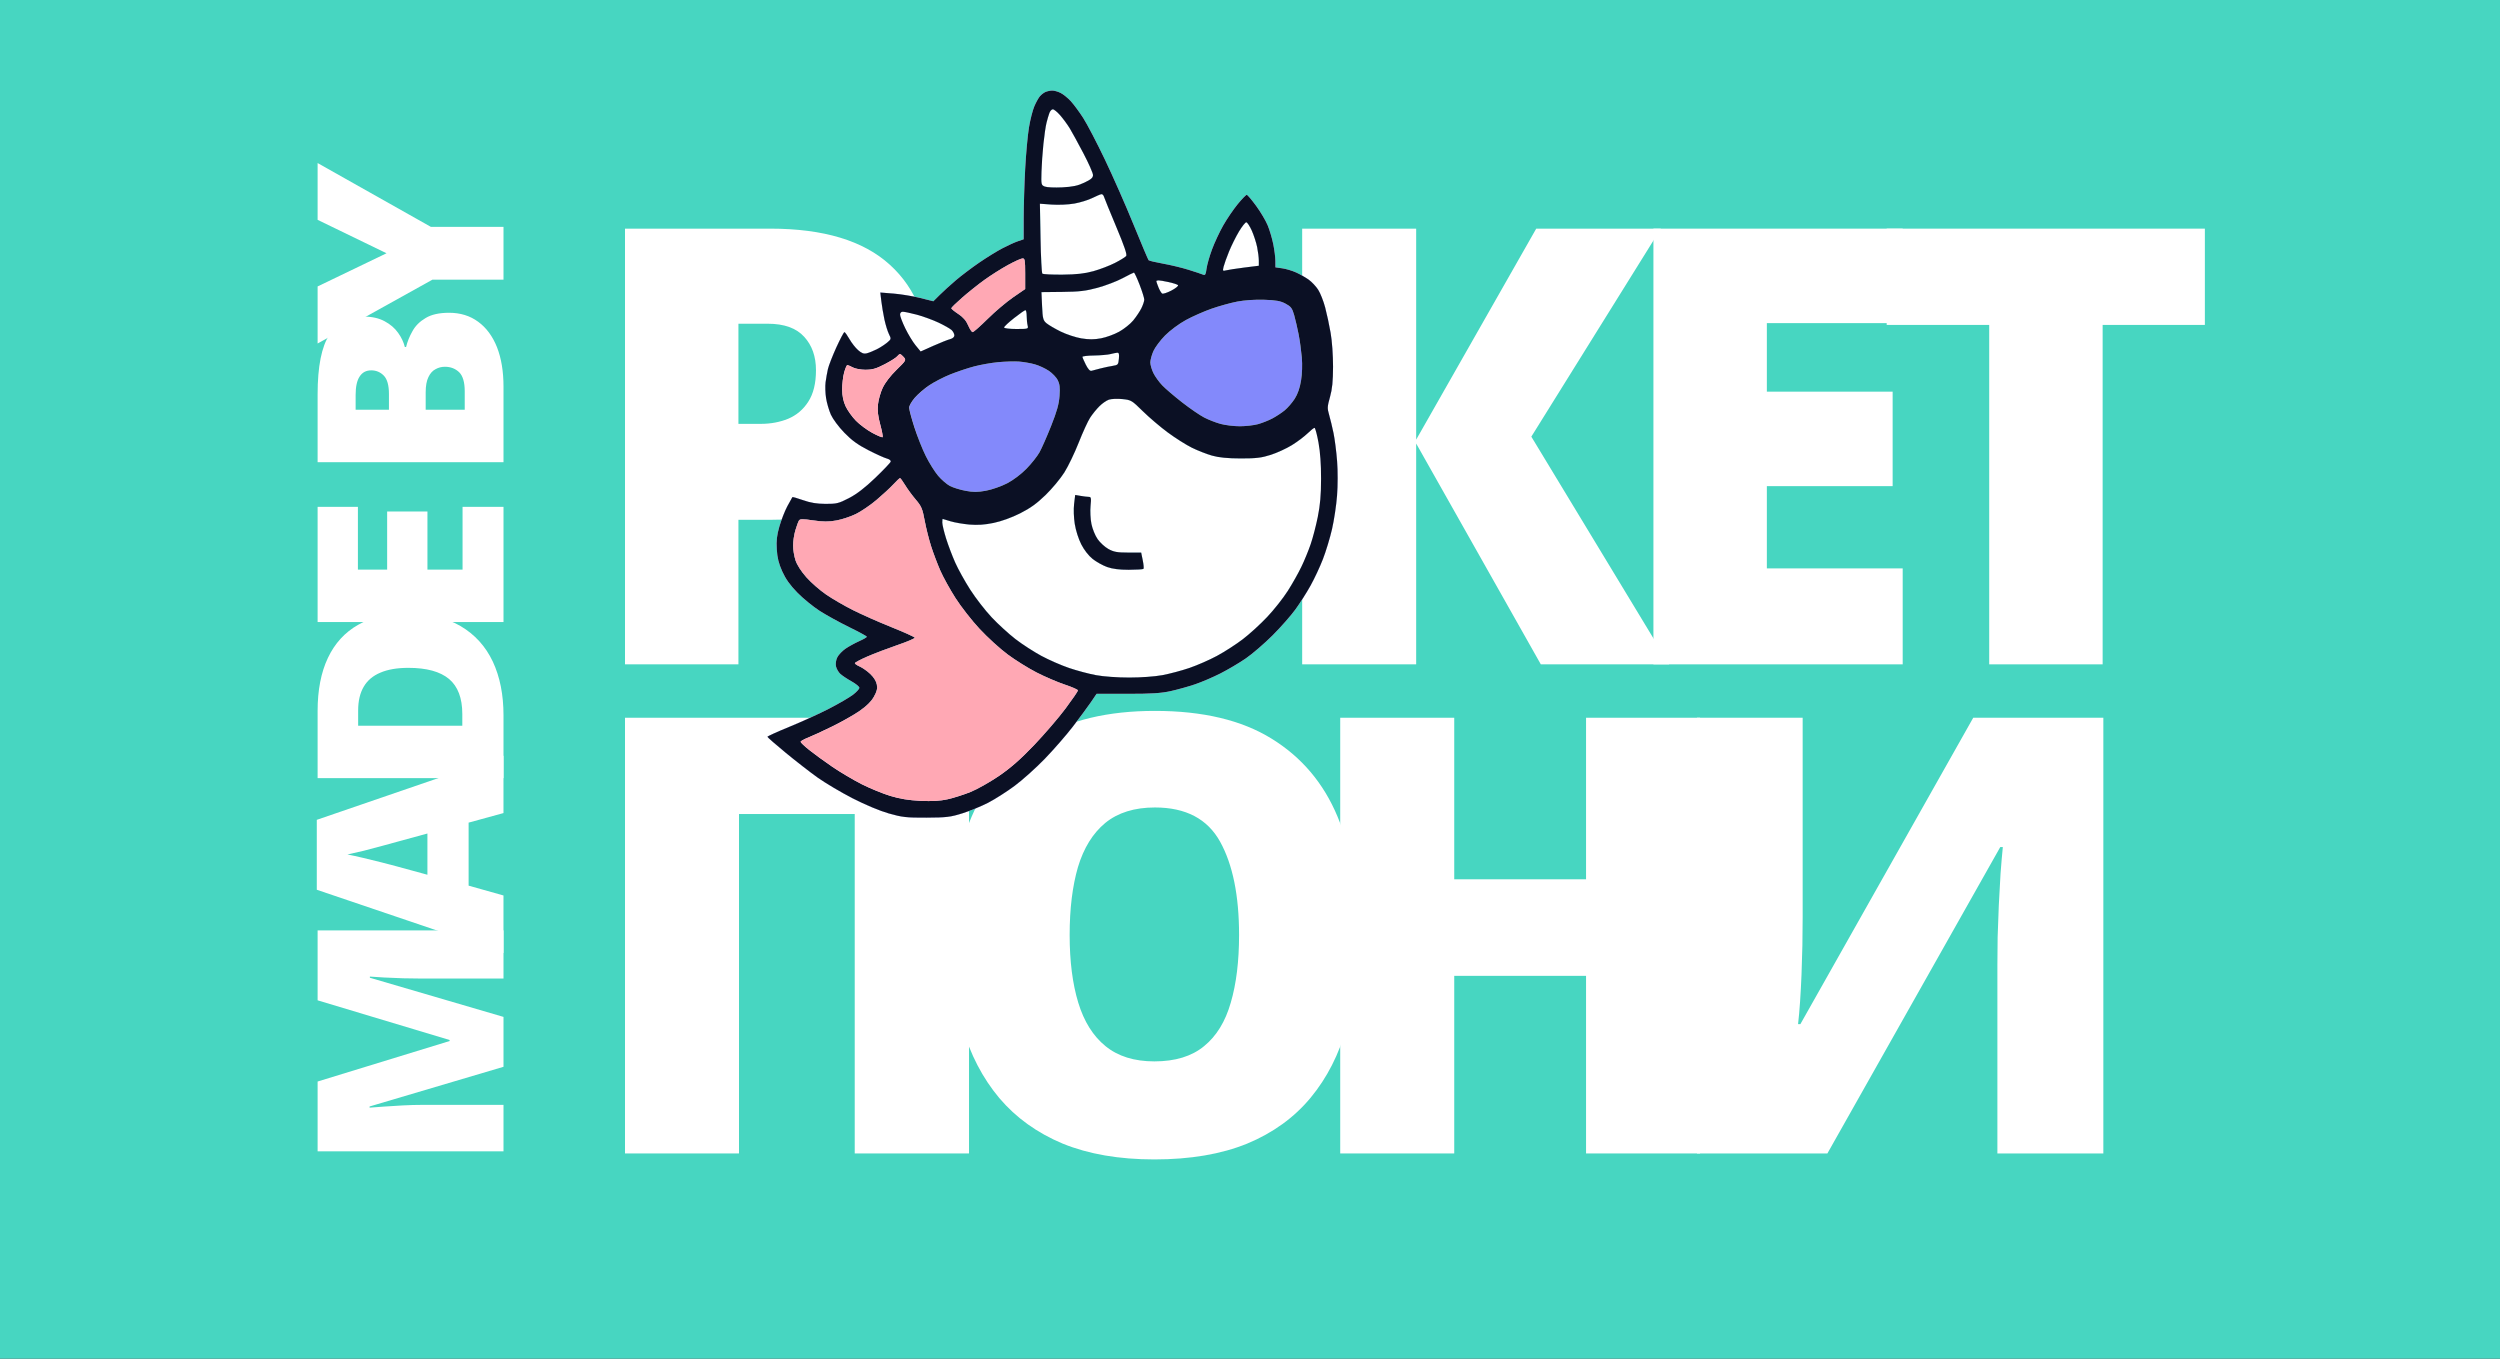 <?xml version="1.0" encoding="UTF-8"?> <svg xmlns="http://www.w3.org/2000/svg" viewBox="0 0 92 50" fill="none"><rect x="0" y="0" width="92" height="50" fill="#333333" stroke="none"/><g clip-path="url(#clip0_263_420)"><path d="M92 0H0V50H92V0Z" fill="#47D6C1"></path><path d="M28.348 8.414C30.306 8.414 31.771 8.856 32.744 9.741C33.723 10.626 34.213 11.883 34.213 13.514C34.213 14.245 34.111 14.947 33.906 15.62C33.709 16.292 33.381 16.892 32.923 17.418C32.472 17.945 31.87 18.362 31.116 18.669C30.369 18.976 29.447 19.129 28.348 19.129H27.174V24.448H23V8.414H28.348ZM28.252 11.913H27.174V15.598H27.999C28.358 15.598 28.693 15.536 29.003 15.411C29.312 15.28 29.559 15.071 29.742 14.786C29.933 14.494 30.028 14.106 30.028 13.624C30.028 13.119 29.883 12.71 29.595 12.395C29.305 12.074 28.858 11.913 28.252 11.913Z" fill="white"></path><path d="M61.426 24.448H56.702L52.115 16.322V24.448H47.92V8.414H52.115V16.179L56.533 8.414H61.119L56.353 16.069L61.426 24.448Z" fill="white"></path><path d="M70.019 24.448H60.846V8.414H70.019V11.891H65.02V14.413H69.649V17.89H65.02V20.917H70.019V24.448Z" fill="white"></path><path d="M77.377 24.448H73.203V11.957H69.43V8.414H81.139V11.957H77.377V24.448Z" fill="white"></path><path d="M23 42.447V26.413H35.66V42.447H31.454V29.956H27.195V42.447H23Z" fill="white"></path><path d="M49.995 34.408C49.995 35.644 49.85 36.77 49.561 37.786C49.279 38.795 48.836 39.666 48.23 40.397C47.624 41.128 46.845 41.691 45.894 42.086C44.943 42.473 43.805 42.667 42.481 42.667C41.184 42.667 40.06 42.473 39.109 42.086C38.166 41.691 37.387 41.132 36.774 40.408C36.161 39.677 35.706 38.803 35.411 37.786C35.115 36.77 34.967 35.637 34.967 34.387C34.967 32.719 35.231 31.272 35.76 30.044C36.295 28.808 37.119 27.854 38.232 27.181C39.346 26.501 40.769 26.161 42.502 26.161C44.263 26.161 45.693 26.501 46.792 27.181C47.898 27.861 48.709 28.819 49.223 30.055C49.737 31.29 49.995 32.742 49.995 34.408ZM39.363 34.408C39.363 35.374 39.469 36.203 39.68 36.898C39.892 37.593 40.226 38.127 40.684 38.499C41.142 38.872 41.741 39.059 42.481 39.059C43.248 39.059 43.858 38.872 44.309 38.499C44.767 38.127 45.094 37.593 45.292 36.898C45.496 36.203 45.598 35.374 45.598 34.408C45.598 32.961 45.366 31.817 44.901 30.976C44.436 30.135 43.636 29.715 42.502 29.715C41.748 29.715 41.139 29.905 40.673 30.285C40.215 30.665 39.881 31.206 39.669 31.908C39.465 32.61 39.363 33.444 39.363 34.408Z" fill="white"></path><path d="M62.562 42.447H58.367V35.911H53.516V42.447H49.32V26.413H53.516V32.358H58.367V26.413H62.562V42.447Z" fill="white"></path><path d="M62.449 26.413H66.338V33.75C66.338 34.079 66.335 34.426 66.328 34.792C66.32 35.151 66.31 35.505 66.296 35.856C66.282 36.207 66.264 36.539 66.243 36.854C66.222 37.169 66.197 37.446 66.169 37.688H66.254L72.615 26.413H77.403V42.447H73.504V35.505C73.504 35.205 73.507 34.865 73.513 34.485C73.528 34.105 73.542 33.714 73.556 33.312C73.578 32.91 73.599 32.522 73.62 32.149C73.648 31.776 73.676 31.451 73.704 31.173H73.609L67.248 42.447H62.449V26.413Z" fill="white"></path><path fill-rule="evenodd" clip-rule="evenodd" d="M38.475 3.384C38.414 3.41 38.322 3.481 38.27 3.541C38.217 3.602 38.125 3.769 38.064 3.912C38.002 4.056 37.914 4.403 37.867 4.685C37.82 4.966 37.757 5.653 37.727 6.212C37.697 6.77 37.673 7.583 37.672 8.017L37.671 8.806L37.463 8.877C37.349 8.915 37.093 9.031 36.895 9.135C36.696 9.238 36.309 9.477 36.035 9.665C35.76 9.854 35.373 10.146 35.175 10.315C34.977 10.484 34.709 10.727 34.581 10.855L34.347 11.087L33.86 10.965C33.592 10.898 33.153 10.826 32.884 10.804L32.396 10.765L32.432 11.075C32.452 11.245 32.503 11.548 32.545 11.748C32.588 11.948 32.663 12.193 32.713 12.294C32.802 12.473 32.801 12.478 32.644 12.61C32.556 12.683 32.385 12.794 32.263 12.855C32.141 12.916 31.976 12.983 31.897 13.002C31.789 13.03 31.709 13 31.577 12.884C31.48 12.799 31.337 12.616 31.258 12.476C31.179 12.337 31.097 12.222 31.075 12.222C31.052 12.222 30.919 12.476 30.777 12.785C30.637 13.095 30.497 13.452 30.468 13.579C30.439 13.706 30.4 13.927 30.381 14.07C30.363 14.213 30.372 14.475 30.4 14.653C30.428 14.831 30.508 15.104 30.577 15.26C30.648 15.418 30.863 15.709 31.069 15.921C31.345 16.206 31.566 16.366 31.96 16.568C32.248 16.716 32.554 16.854 32.64 16.875C32.725 16.896 32.788 16.946 32.779 16.986C32.77 17.026 32.512 17.297 32.207 17.589C31.823 17.956 31.525 18.185 31.239 18.332C30.864 18.526 30.785 18.545 30.38 18.543C30.064 18.542 29.822 18.502 29.555 18.407C29.347 18.334 29.169 18.283 29.16 18.294C29.15 18.305 29.066 18.457 28.973 18.632C28.88 18.807 28.75 19.141 28.682 19.374C28.588 19.701 28.566 19.893 28.586 20.218C28.605 20.529 28.657 20.739 28.788 21.029C28.913 21.306 29.075 21.534 29.343 21.808C29.551 22.021 29.923 22.325 30.169 22.483C30.416 22.64 30.907 22.911 31.26 23.083C31.613 23.255 31.901 23.413 31.902 23.432C31.902 23.452 31.773 23.527 31.615 23.597C31.457 23.668 31.23 23.793 31.112 23.874C30.993 23.956 30.859 24.098 30.813 24.19C30.764 24.29 30.744 24.422 30.764 24.519C30.783 24.608 30.853 24.733 30.921 24.796C30.988 24.859 31.174 24.983 31.334 25.072C31.494 25.161 31.625 25.268 31.625 25.311C31.625 25.353 31.519 25.469 31.389 25.568C31.259 25.667 30.863 25.898 30.507 26.081C30.151 26.265 29.496 26.564 29.051 26.746C28.605 26.928 28.241 27.094 28.242 27.114C28.243 27.134 28.543 27.396 28.91 27.698C29.276 28 29.806 28.412 30.087 28.613C30.369 28.814 30.948 29.157 31.375 29.377C31.842 29.616 32.373 29.839 32.706 29.934C33.201 30.075 33.351 30.092 34.093 30.089C34.834 30.085 34.98 30.068 35.422 29.928C35.696 29.841 36.12 29.667 36.365 29.54C36.611 29.413 37.046 29.136 37.334 28.922C37.621 28.71 38.12 28.263 38.443 27.929C38.766 27.596 39.232 27.061 39.479 26.741C39.726 26.42 40.023 26.017 40.141 25.846L40.353 25.533H41.495C42.376 25.533 42.739 25.51 43.088 25.431C43.337 25.375 43.737 25.264 43.976 25.183C44.215 25.102 44.636 24.922 44.91 24.783C45.184 24.644 45.605 24.395 45.845 24.23C46.085 24.065 46.528 23.683 46.831 23.381C47.133 23.079 47.513 22.647 47.676 22.421C47.839 22.195 48.088 21.802 48.229 21.548C48.37 21.294 48.575 20.857 48.683 20.576C48.792 20.296 48.942 19.801 49.017 19.477C49.092 19.153 49.176 18.597 49.203 18.241C49.232 17.866 49.233 17.33 49.205 16.97C49.179 16.628 49.12 16.166 49.075 15.945C49.029 15.724 48.957 15.421 48.913 15.272C48.841 15.025 48.843 14.967 48.944 14.608C49.027 14.311 49.054 14.038 49.056 13.493C49.056 13.07 49.02 12.555 48.967 12.251C48.918 11.965 48.827 11.542 48.765 11.31C48.703 11.078 48.589 10.788 48.51 10.665C48.432 10.542 48.276 10.376 48.164 10.295C48.053 10.215 47.844 10.095 47.703 10.03C47.56 9.965 47.33 9.895 47.189 9.875L46.935 9.839L46.934 9.601C46.933 9.471 46.898 9.191 46.855 8.981C46.812 8.77 46.72 8.46 46.65 8.292C46.581 8.124 46.391 7.802 46.227 7.578C46.063 7.353 45.907 7.17 45.88 7.17C45.852 7.17 45.702 7.325 45.545 7.516C45.389 7.707 45.151 8.057 45.015 8.296C44.88 8.534 44.694 8.931 44.603 9.178C44.511 9.425 44.42 9.744 44.401 9.888C44.374 10.1 44.35 10.142 44.278 10.109C44.229 10.087 43.989 10.007 43.745 9.931C43.501 9.854 43.077 9.752 42.802 9.703C42.528 9.654 42.287 9.597 42.268 9.576C42.249 9.555 42 8.965 41.715 8.267C41.431 7.568 40.956 6.49 40.659 5.87C40.363 5.251 40.004 4.562 39.861 4.34C39.718 4.118 39.512 3.839 39.403 3.721C39.294 3.603 39.125 3.467 39.026 3.418C38.928 3.369 38.788 3.331 38.717 3.333C38.645 3.335 38.536 3.358 38.475 3.384ZM39.022 4.251C39.131 4.377 39.287 4.59 39.369 4.725C39.451 4.86 39.676 5.273 39.87 5.642C40.064 6.011 40.223 6.371 40.223 6.441C40.223 6.541 40.153 6.603 39.908 6.719C39.667 6.835 39.478 6.875 39.09 6.895C38.813 6.909 38.525 6.896 38.449 6.866C38.317 6.813 38.312 6.795 38.326 6.326C38.334 6.06 38.366 5.595 38.398 5.293C38.429 4.991 38.48 4.644 38.511 4.521C38.541 4.397 38.589 4.235 38.617 4.16C38.644 4.084 38.702 4.022 38.745 4.022C38.788 4.022 38.913 4.125 39.022 4.251ZM40.627 7.242C40.644 7.297 40.847 7.795 41.078 8.347C41.38 9.066 41.483 9.371 41.443 9.422C41.411 9.461 41.227 9.575 41.032 9.675C40.836 9.775 40.481 9.911 40.242 9.978C39.92 10.068 39.624 10.101 39.105 10.107C38.718 10.111 38.382 10.094 38.358 10.069C38.333 10.043 38.303 9.455 38.291 8.76L38.268 7.497L38.706 7.528C38.947 7.546 39.32 7.529 39.535 7.491C39.749 7.453 40.048 7.361 40.199 7.286C40.349 7.211 40.501 7.148 40.535 7.145C40.57 7.143 40.611 7.186 40.627 7.242ZM46.065 8.483C46.139 8.65 46.229 8.924 46.263 9.092C46.297 9.261 46.325 9.484 46.325 9.589V9.779L45.784 9.847C45.486 9.885 45.185 9.931 45.115 9.95C44.998 9.982 44.991 9.972 45.027 9.819C45.049 9.727 45.139 9.474 45.228 9.255C45.318 9.036 45.482 8.705 45.594 8.519C45.706 8.333 45.827 8.18 45.863 8.18C45.899 8.18 45.989 8.317 46.065 8.483ZM37.727 10.072V10.636L37.282 10.942C37.038 11.11 36.616 11.467 36.346 11.735C36.075 12.003 35.827 12.222 35.794 12.222C35.761 12.222 35.687 12.11 35.629 11.973C35.555 11.799 35.444 11.672 35.266 11.554C35.124 11.461 35.009 11.367 35.008 11.344C35.008 11.322 35.188 11.146 35.408 10.954C35.628 10.761 35.996 10.467 36.227 10.301C36.456 10.135 36.844 9.889 37.089 9.755C37.333 9.621 37.576 9.511 37.63 9.51C37.715 9.508 37.727 9.573 37.727 10.072ZM41.937 10.476C42.032 10.722 42.109 10.97 42.109 11.026C42.109 11.083 42.061 11.226 42.003 11.344C41.944 11.462 41.809 11.664 41.702 11.793C41.595 11.923 41.361 12.109 41.184 12.207C41.006 12.306 40.706 12.415 40.518 12.45C40.271 12.497 40.069 12.497 39.797 12.453C39.589 12.419 39.244 12.305 39.03 12.2C38.816 12.094 38.581 11.956 38.507 11.892C38.386 11.789 38.369 11.722 38.348 11.263L38.325 10.75L39.093 10.742C39.72 10.736 39.96 10.707 40.393 10.589C40.685 10.509 41.097 10.352 41.309 10.239C41.52 10.126 41.709 10.032 41.728 10.031C41.748 10.029 41.841 10.229 41.937 10.476ZM43.008 10.381C43.169 10.416 43.323 10.466 43.35 10.492C43.376 10.517 43.269 10.607 43.112 10.69C42.955 10.773 42.799 10.823 42.767 10.803C42.734 10.782 42.673 10.678 42.63 10.571C42.587 10.465 42.553 10.364 42.553 10.347C42.553 10.331 42.589 10.317 42.633 10.317C42.677 10.317 42.846 10.345 43.008 10.381ZM47.307 11.174C47.508 11.281 47.553 11.34 47.626 11.596C47.672 11.759 47.746 12.078 47.79 12.303C47.834 12.529 47.886 12.912 47.907 13.155C47.93 13.422 47.919 13.757 47.879 14.004C47.835 14.275 47.758 14.498 47.647 14.673C47.555 14.816 47.389 15.009 47.277 15.101C47.165 15.193 46.961 15.327 46.824 15.399C46.687 15.472 46.449 15.566 46.297 15.609C46.144 15.651 45.844 15.686 45.629 15.686C45.414 15.687 45.096 15.648 44.921 15.601C44.746 15.554 44.472 15.447 44.313 15.364C44.153 15.281 43.79 15.032 43.505 14.81C43.221 14.589 42.891 14.307 42.773 14.184C42.654 14.06 42.506 13.856 42.444 13.728C42.382 13.601 42.331 13.425 42.332 13.336C42.333 13.248 42.382 13.062 42.443 12.924C42.503 12.786 42.697 12.526 42.874 12.346C43.057 12.161 43.387 11.916 43.637 11.779C43.88 11.646 44.305 11.458 44.583 11.361C44.86 11.264 45.285 11.146 45.526 11.099C45.788 11.048 46.187 11.02 46.519 11.031C46.955 11.045 47.123 11.075 47.307 11.174ZM37.783 11.63C37.783 11.75 37.798 11.905 37.817 11.977C37.849 12.104 37.84 12.107 37.4 12.107C37.148 12.107 36.95 12.082 36.95 12.051C36.95 12.02 37.116 11.864 37.319 11.705C37.522 11.545 37.709 11.414 37.735 11.414C37.761 11.414 37.782 11.511 37.783 11.63ZM33.743 11.582C33.972 11.643 34.33 11.774 34.54 11.873C34.749 11.972 34.965 12.095 35.02 12.146C35.075 12.198 35.12 12.285 35.12 12.341C35.12 12.402 35.06 12.456 34.967 12.48C34.883 12.501 34.604 12.612 34.347 12.726L33.88 12.934L33.694 12.708C33.593 12.584 33.422 12.303 33.316 12.085C33.209 11.866 33.123 11.639 33.123 11.579C33.123 11.513 33.162 11.472 33.224 11.472C33.281 11.472 33.514 11.522 33.743 11.582ZM41.175 13.203C41.156 13.417 41.141 13.434 40.952 13.463C40.841 13.48 40.638 13.523 40.5 13.558C40.363 13.592 40.213 13.632 40.167 13.646C40.113 13.662 40.04 13.584 39.959 13.423C39.89 13.287 39.834 13.156 39.834 13.132C39.834 13.108 40.028 13.085 40.264 13.082C40.501 13.078 40.769 13.055 40.861 13.031C40.952 13.007 41.065 12.984 41.112 12.98C41.178 12.975 41.192 13.024 41.175 13.203ZM33.258 13.143C33.352 13.251 33.344 13.266 32.991 13.61C32.77 13.825 32.57 14.085 32.483 14.27C32.404 14.439 32.325 14.717 32.308 14.889C32.286 15.111 32.31 15.323 32.394 15.628C32.458 15.863 32.496 16.07 32.48 16.087C32.464 16.104 32.292 16.033 32.099 15.928C31.906 15.824 31.635 15.623 31.497 15.481C31.358 15.339 31.189 15.102 31.12 14.953C31.034 14.768 30.994 14.575 30.992 14.334C30.991 14.141 31.023 13.86 31.064 13.709C31.106 13.558 31.159 13.435 31.182 13.435C31.205 13.435 31.295 13.474 31.383 13.521C31.47 13.569 31.682 13.608 31.853 13.608C32.099 13.608 32.247 13.565 32.554 13.405C32.769 13.294 32.974 13.164 33.012 13.117C33.05 13.069 33.099 13.031 33.12 13.031C33.143 13.031 33.205 13.081 33.258 13.143ZM38.087 13.409C38.24 13.453 38.469 13.559 38.597 13.646C38.725 13.732 38.872 13.885 38.924 13.986C38.997 14.126 39.012 14.26 38.991 14.567C38.97 14.871 38.896 15.134 38.681 15.676C38.526 16.067 38.332 16.506 38.251 16.65C38.169 16.795 37.955 17.065 37.774 17.25C37.581 17.448 37.288 17.669 37.063 17.786C36.853 17.895 36.503 18.018 36.286 18.058C35.973 18.117 35.817 18.117 35.526 18.061C35.325 18.023 35.066 17.942 34.952 17.881C34.838 17.82 34.644 17.652 34.521 17.507C34.398 17.361 34.196 17.038 34.072 16.789C33.947 16.54 33.758 16.064 33.65 15.73C33.543 15.397 33.455 15.069 33.455 15.001C33.455 14.934 33.549 14.771 33.663 14.638C33.778 14.506 34.017 14.298 34.196 14.178C34.375 14.057 34.724 13.877 34.973 13.777C35.221 13.677 35.617 13.545 35.853 13.483C36.088 13.421 36.488 13.35 36.74 13.327C36.993 13.303 37.337 13.294 37.505 13.306C37.672 13.319 37.934 13.365 38.087 13.409ZM42.054 15.131C42.284 15.357 42.696 15.709 42.97 15.911C43.244 16.114 43.642 16.367 43.856 16.473C44.07 16.579 44.407 16.711 44.605 16.767C44.856 16.838 45.175 16.869 45.659 16.87C46.23 16.871 46.425 16.847 46.768 16.737C46.997 16.663 47.346 16.502 47.545 16.379C47.743 16.256 48.001 16.063 48.117 15.95C48.233 15.837 48.349 15.745 48.374 15.745C48.4 15.745 48.465 15.985 48.519 16.279C48.584 16.635 48.616 17.083 48.615 17.622C48.614 18.22 48.582 18.583 48.494 19.021C48.429 19.346 48.31 19.801 48.23 20.032C48.151 20.262 47.999 20.633 47.892 20.855C47.786 21.078 47.562 21.477 47.393 21.742C47.225 22.007 46.884 22.438 46.636 22.701C46.389 22.964 45.984 23.333 45.737 23.522C45.491 23.711 45.062 23.987 44.785 24.136C44.509 24.285 44.051 24.485 43.769 24.581C43.487 24.677 43.041 24.796 42.779 24.845C42.504 24.897 41.987 24.934 41.554 24.934C41.121 24.934 40.604 24.897 40.329 24.845C40.066 24.796 39.621 24.677 39.339 24.581C39.056 24.485 38.599 24.285 38.322 24.136C38.046 23.987 37.617 23.71 37.371 23.52C37.124 23.329 36.728 22.968 36.492 22.716C36.255 22.465 35.9 22.006 35.703 21.698C35.505 21.389 35.257 20.941 35.151 20.702C35.044 20.462 34.894 20.064 34.816 19.817C34.739 19.57 34.676 19.306 34.676 19.231C34.676 19.156 34.682 19.094 34.69 19.095C34.697 19.095 34.825 19.134 34.973 19.181C35.121 19.227 35.435 19.282 35.67 19.303C35.974 19.329 36.233 19.312 36.565 19.243C36.85 19.184 37.23 19.047 37.537 18.892C37.909 18.705 38.156 18.528 38.476 18.217C38.715 17.985 39.027 17.61 39.168 17.385C39.31 17.16 39.547 16.666 39.696 16.288C39.845 15.91 40.034 15.497 40.117 15.37C40.2 15.242 40.353 15.053 40.459 14.948C40.563 14.844 40.722 14.735 40.81 14.706C40.899 14.677 41.121 14.668 41.304 14.686C41.626 14.718 41.651 14.733 42.054 15.131ZM33.307 17.851C33.394 17.994 33.57 18.234 33.7 18.386C33.907 18.629 33.946 18.719 34.027 19.156C34.077 19.429 34.185 19.857 34.266 20.109C34.347 20.361 34.499 20.761 34.603 20.998C34.706 21.235 34.958 21.69 35.161 22.009C35.364 22.327 35.764 22.839 36.05 23.145C36.335 23.452 36.797 23.873 37.078 24.082C37.358 24.29 37.837 24.589 38.142 24.746C38.448 24.903 38.916 25.104 39.183 25.193C39.45 25.282 39.668 25.378 39.668 25.407C39.668 25.436 39.462 25.735 39.211 26.073C38.959 26.411 38.441 27.014 38.059 27.413C37.558 27.938 37.199 28.253 36.764 28.552C36.432 28.779 35.959 29.047 35.711 29.146C35.463 29.245 35.085 29.366 34.871 29.413C34.599 29.474 34.298 29.491 33.871 29.471C33.443 29.45 33.113 29.396 32.762 29.289C32.487 29.206 32.013 29.011 31.708 28.857C31.403 28.702 30.916 28.414 30.626 28.216C30.337 28.017 29.956 27.741 29.78 27.6C29.605 27.46 29.462 27.324 29.462 27.299C29.462 27.273 29.58 27.206 29.725 27.149C29.87 27.092 30.27 26.908 30.614 26.74C30.959 26.572 31.415 26.314 31.627 26.166C31.888 25.986 32.06 25.816 32.158 25.642C32.27 25.445 32.294 25.341 32.267 25.191C32.245 25.068 32.154 24.922 32.025 24.8C31.911 24.693 31.737 24.571 31.638 24.528C31.539 24.485 31.458 24.43 31.458 24.406C31.458 24.381 31.664 24.271 31.916 24.161C32.168 24.052 32.667 23.861 33.026 23.738C33.385 23.616 33.671 23.493 33.663 23.466C33.654 23.44 33.267 23.265 32.803 23.078C32.339 22.892 31.703 22.61 31.39 22.452C31.076 22.295 30.633 22.038 30.404 21.881C30.175 21.725 29.848 21.439 29.676 21.245C29.483 21.027 29.329 20.788 29.274 20.618C29.224 20.467 29.184 20.223 29.184 20.076C29.184 19.929 29.221 19.68 29.267 19.523C29.313 19.367 29.372 19.203 29.399 19.159C29.44 19.093 29.528 19.092 29.926 19.151C30.296 19.206 30.489 19.206 30.779 19.154C30.985 19.116 31.309 19.008 31.5 18.914C31.692 18.819 32.029 18.589 32.249 18.403C32.47 18.217 32.75 17.959 32.87 17.829C32.991 17.699 33.103 17.593 33.12 17.593C33.136 17.593 33.221 17.709 33.307 17.851ZM39.527 18.545C39.504 18.737 39.514 19.047 39.552 19.284C39.59 19.523 39.69 19.835 39.792 20.035C39.898 20.241 40.063 20.453 40.209 20.569C40.343 20.675 40.581 20.808 40.739 20.865C40.935 20.935 41.191 20.968 41.538 20.968C41.818 20.967 42.062 20.952 42.08 20.934C42.097 20.916 42.085 20.774 42.053 20.618L41.995 20.335L41.511 20.335C41.114 20.335 40.984 20.311 40.791 20.204C40.66 20.132 40.481 19.968 40.392 19.839C40.301 19.709 40.2 19.46 40.164 19.279C40.128 19.099 40.114 18.802 40.132 18.619C40.161 18.328 40.153 18.286 40.069 18.285C40.017 18.285 39.882 18.269 39.77 18.249L39.567 18.214L39.527 18.545Z" fill="#8389FB"></path><path d="M38.087 13.409C38.239 13.453 38.469 13.559 38.597 13.646C38.725 13.732 38.872 13.885 38.924 13.986C38.996 14.126 39.012 14.26 38.99 14.567C38.969 14.871 38.896 15.134 38.681 15.676C38.526 16.068 38.332 16.506 38.251 16.65C38.169 16.795 37.955 17.065 37.774 17.25C37.581 17.448 37.288 17.669 37.063 17.786C36.852 17.896 36.503 18.018 36.286 18.058C35.973 18.117 35.817 18.117 35.526 18.062C35.324 18.023 35.066 17.942 34.952 17.881C34.838 17.821 34.644 17.652 34.521 17.507C34.398 17.361 34.196 17.039 34.071 16.789C33.947 16.54 33.757 16.064 33.65 15.73C33.543 15.397 33.455 15.069 33.455 15.002C33.455 14.934 33.548 14.771 33.663 14.638C33.778 14.506 34.017 14.299 34.196 14.178C34.374 14.057 34.724 13.877 34.972 13.777C35.221 13.677 35.617 13.545 35.852 13.483C36.088 13.421 36.487 13.351 36.74 13.327C36.992 13.303 37.337 13.294 37.505 13.307C37.672 13.319 37.934 13.365 38.087 13.409Z" fill="#8389FB"></path><path d="M47.307 11.174C47.508 11.282 47.553 11.341 47.626 11.597C47.672 11.76 47.746 12.078 47.79 12.304C47.834 12.529 47.886 12.913 47.907 13.156C47.93 13.423 47.919 13.758 47.879 14.005C47.835 14.276 47.758 14.499 47.647 14.673C47.556 14.817 47.389 15.01 47.277 15.102C47.165 15.193 46.961 15.328 46.824 15.4C46.687 15.473 46.45 15.567 46.297 15.609C46.145 15.652 45.844 15.687 45.629 15.687C45.414 15.688 45.096 15.649 44.921 15.602C44.746 15.554 44.472 15.448 44.313 15.364C44.153 15.281 43.79 15.032 43.505 14.811C43.221 14.59 42.891 14.308 42.773 14.184C42.654 14.061 42.506 13.856 42.444 13.729C42.382 13.602 42.331 13.426 42.332 13.337C42.333 13.248 42.383 13.063 42.443 12.925C42.503 12.787 42.697 12.527 42.875 12.347C43.058 12.162 43.388 11.916 43.638 11.779C43.88 11.646 44.305 11.458 44.583 11.362C44.86 11.265 45.285 11.147 45.526 11.1C45.788 11.048 46.187 11.021 46.519 11.032C46.955 11.046 47.123 11.076 47.307 11.174Z" fill="#8389FB"></path><path fill-rule="evenodd" clip-rule="evenodd" d="M38.475 3.384C38.414 3.41 38.322 3.481 38.27 3.541C38.217 3.602 38.125 3.769 38.064 3.912C38.002 4.056 37.914 4.403 37.867 4.685C37.82 4.966 37.757 5.653 37.727 6.212C37.697 6.77 37.673 7.583 37.672 8.017L37.671 8.806L37.463 8.877C37.349 8.915 37.093 9.031 36.895 9.135C36.696 9.238 36.309 9.477 36.035 9.665C35.76 9.854 35.373 10.146 35.175 10.315C34.977 10.484 34.709 10.727 34.581 10.855L34.347 11.087L33.86 10.965C33.592 10.898 33.153 10.826 32.884 10.804L32.396 10.765L32.432 11.075C32.452 11.245 32.503 11.548 32.545 11.748C32.588 11.948 32.663 12.193 32.713 12.294C32.802 12.473 32.801 12.478 32.644 12.61C32.556 12.683 32.385 12.794 32.263 12.855C32.141 12.916 31.976 12.983 31.897 13.002C31.789 13.03 31.709 13 31.577 12.884C31.48 12.799 31.337 12.616 31.258 12.476C31.179 12.337 31.097 12.222 31.075 12.222C31.052 12.222 30.919 12.476 30.777 12.785C30.637 13.095 30.497 13.452 30.468 13.579C30.439 13.706 30.4 13.927 30.381 14.07C30.363 14.213 30.372 14.475 30.4 14.653C30.428 14.831 30.508 15.104 30.577 15.26C30.648 15.418 30.863 15.709 31.069 15.921C31.345 16.206 31.566 16.366 31.96 16.568C32.248 16.716 32.554 16.854 32.64 16.875C32.725 16.896 32.788 16.946 32.779 16.986C32.77 17.026 32.512 17.297 32.207 17.589C31.823 17.956 31.525 18.185 31.239 18.332C30.864 18.526 30.785 18.545 30.38 18.543C30.064 18.542 29.822 18.502 29.555 18.407C29.347 18.334 29.169 18.283 29.16 18.294C29.15 18.305 29.066 18.457 28.973 18.632C28.88 18.807 28.75 19.141 28.682 19.374C28.588 19.701 28.566 19.893 28.586 20.218C28.605 20.529 28.657 20.739 28.788 21.029C28.913 21.306 29.075 21.534 29.343 21.808C29.551 22.021 29.923 22.325 30.169 22.483C30.416 22.64 30.907 22.911 31.26 23.083C31.613 23.255 31.901 23.413 31.902 23.432C31.902 23.452 31.773 23.527 31.615 23.597C31.457 23.668 31.23 23.793 31.112 23.874C30.993 23.956 30.859 24.098 30.813 24.19C30.764 24.29 30.744 24.422 30.764 24.519C30.783 24.608 30.853 24.733 30.921 24.796C30.988 24.859 31.174 24.983 31.334 25.072C31.494 25.161 31.625 25.268 31.625 25.311C31.625 25.353 31.519 25.469 31.389 25.568C31.259 25.667 30.863 25.898 30.507 26.081C30.151 26.265 29.496 26.564 29.051 26.746C28.605 26.928 28.241 27.094 28.242 27.114C28.243 27.134 28.543 27.396 28.91 27.698C29.276 28 29.806 28.412 30.087 28.613C30.369 28.814 30.948 29.157 31.375 29.377C31.842 29.616 32.373 29.839 32.706 29.934C33.201 30.075 33.351 30.092 34.093 30.089C34.834 30.085 34.98 30.068 35.422 29.928C35.696 29.841 36.12 29.667 36.365 29.54C36.611 29.413 37.046 29.136 37.334 28.922C37.621 28.71 38.12 28.263 38.443 27.929C38.766 27.596 39.232 27.061 39.479 26.741C39.726 26.42 40.023 26.017 40.141 25.846L40.353 25.533H41.495C42.376 25.533 42.739 25.51 43.088 25.431C43.337 25.375 43.737 25.264 43.976 25.183C44.215 25.102 44.636 24.922 44.91 24.783C45.184 24.644 45.605 24.395 45.845 24.23C46.085 24.065 46.528 23.683 46.831 23.381C47.133 23.079 47.513 22.647 47.676 22.421C47.839 22.195 48.088 21.802 48.229 21.548C48.37 21.294 48.575 20.857 48.683 20.576C48.792 20.296 48.942 19.801 49.017 19.477C49.092 19.153 49.176 18.597 49.203 18.241C49.232 17.866 49.233 17.33 49.205 16.97C49.179 16.628 49.12 16.166 49.075 15.945C49.029 15.724 48.957 15.421 48.913 15.272C48.841 15.025 48.843 14.967 48.944 14.608C49.027 14.311 49.054 14.038 49.056 13.493C49.056 13.07 49.02 12.555 48.967 12.251C48.918 11.965 48.827 11.542 48.765 11.31C48.703 11.078 48.589 10.788 48.51 10.665C48.432 10.542 48.276 10.376 48.164 10.295C48.053 10.215 47.844 10.095 47.703 10.03C47.56 9.965 47.33 9.895 47.189 9.875L46.935 9.839L46.934 9.601C46.933 9.471 46.898 9.191 46.855 8.981C46.812 8.77 46.72 8.46 46.65 8.292C46.581 8.124 46.391 7.802 46.227 7.578C46.063 7.353 45.907 7.17 45.88 7.17C45.852 7.17 45.702 7.325 45.545 7.516C45.389 7.707 45.151 8.057 45.015 8.296C44.88 8.534 44.694 8.931 44.603 9.178C44.511 9.425 44.42 9.744 44.401 9.888C44.374 10.1 44.35 10.142 44.278 10.109C44.229 10.087 43.989 10.007 43.745 9.931C43.501 9.854 43.077 9.752 42.802 9.703C42.528 9.654 42.287 9.597 42.268 9.576C42.249 9.555 42 8.965 41.715 8.267C41.431 7.568 40.956 6.49 40.659 5.87C40.363 5.251 40.004 4.562 39.861 4.34C39.718 4.118 39.512 3.839 39.403 3.721C39.294 3.603 39.125 3.467 39.026 3.418C38.928 3.369 38.788 3.331 38.717 3.333C38.645 3.335 38.536 3.358 38.475 3.384ZM39.022 4.251C39.131 4.377 39.287 4.59 39.369 4.725C39.451 4.86 39.676 5.273 39.87 5.642C40.064 6.011 40.223 6.371 40.223 6.441C40.223 6.541 40.153 6.603 39.908 6.719C39.667 6.835 39.478 6.875 39.09 6.895C38.813 6.909 38.525 6.896 38.449 6.866C38.317 6.813 38.312 6.795 38.326 6.326C38.334 6.06 38.366 5.595 38.398 5.293C38.429 4.991 38.48 4.644 38.511 4.521C38.541 4.397 38.589 4.235 38.617 4.16C38.644 4.084 38.702 4.022 38.745 4.022C38.788 4.022 38.913 4.125 39.022 4.251ZM40.627 7.242C40.644 7.297 40.847 7.795 41.078 8.347C41.38 9.066 41.483 9.371 41.443 9.422C41.411 9.461 41.227 9.575 41.032 9.675C40.836 9.775 40.481 9.911 40.242 9.978C39.92 10.068 39.624 10.101 39.105 10.107C38.718 10.111 38.382 10.094 38.358 10.069C38.333 10.043 38.303 9.455 38.291 8.76L38.268 7.497L38.706 7.528C38.947 7.546 39.32 7.529 39.535 7.491C39.749 7.453 40.048 7.361 40.199 7.286C40.349 7.211 40.501 7.148 40.535 7.145C40.57 7.143 40.611 7.186 40.627 7.242ZM46.065 8.483C46.139 8.65 46.229 8.924 46.263 9.092C46.297 9.261 46.325 9.484 46.325 9.589V9.779L45.784 9.847C45.486 9.885 45.185 9.931 45.115 9.95C44.998 9.982 44.991 9.972 45.027 9.819C45.049 9.727 45.139 9.474 45.228 9.255C45.318 9.036 45.482 8.705 45.594 8.519C45.706 8.333 45.827 8.18 45.863 8.18C45.899 8.18 45.989 8.317 46.065 8.483ZM37.727 10.072V10.636L37.282 10.942C37.038 11.11 36.616 11.467 36.346 11.735C36.075 12.003 35.827 12.222 35.794 12.222C35.761 12.222 35.687 12.11 35.629 11.973C35.555 11.799 35.444 11.672 35.266 11.554C35.124 11.461 35.009 11.367 35.008 11.344C35.008 11.322 35.188 11.146 35.408 10.954C35.628 10.761 35.996 10.467 36.227 10.301C36.456 10.135 36.844 9.889 37.089 9.755C37.333 9.621 37.576 9.511 37.63 9.51C37.715 9.508 37.727 9.573 37.727 10.072ZM41.937 10.476C42.032 10.722 42.109 10.97 42.109 11.026C42.109 11.083 42.061 11.226 42.003 11.344C41.944 11.462 41.809 11.664 41.702 11.793C41.595 11.923 41.361 12.109 41.184 12.207C41.006 12.306 40.706 12.415 40.518 12.45C40.271 12.497 40.069 12.497 39.797 12.453C39.589 12.419 39.244 12.305 39.03 12.2C38.816 12.094 38.581 11.956 38.507 11.892C38.386 11.789 38.369 11.722 38.348 11.263L38.325 10.75L39.093 10.742C39.72 10.736 39.96 10.707 40.393 10.589C40.685 10.509 41.097 10.352 41.309 10.239C41.52 10.126 41.709 10.032 41.728 10.031C41.748 10.029 41.841 10.229 41.937 10.476ZM43.008 10.381C43.169 10.416 43.323 10.466 43.35 10.492C43.376 10.517 43.269 10.607 43.112 10.69C42.955 10.773 42.799 10.823 42.767 10.803C42.734 10.782 42.673 10.678 42.63 10.571C42.587 10.465 42.553 10.364 42.553 10.347C42.553 10.331 42.589 10.317 42.633 10.317C42.677 10.317 42.846 10.345 43.008 10.381ZM47.307 11.174C47.508 11.281 47.553 11.34 47.626 11.596C47.672 11.759 47.746 12.078 47.79 12.303C47.834 12.529 47.886 12.912 47.907 13.155C47.93 13.422 47.919 13.757 47.879 14.004C47.835 14.275 47.758 14.498 47.647 14.673C47.555 14.816 47.389 15.009 47.277 15.101C47.165 15.193 46.961 15.327 46.824 15.399C46.687 15.472 46.449 15.566 46.297 15.609C46.144 15.651 45.844 15.686 45.629 15.686C45.414 15.687 45.096 15.648 44.921 15.601C44.746 15.554 44.472 15.447 44.313 15.364C44.153 15.281 43.79 15.032 43.505 14.81C43.221 14.589 42.891 14.307 42.773 14.184C42.654 14.06 42.506 13.856 42.444 13.728C42.382 13.601 42.331 13.425 42.332 13.336C42.333 13.248 42.382 13.062 42.443 12.924C42.503 12.786 42.697 12.526 42.874 12.346C43.057 12.161 43.387 11.916 43.637 11.779C43.88 11.646 44.305 11.458 44.583 11.361C44.86 11.264 45.285 11.146 45.526 11.099C45.788 11.048 46.187 11.02 46.519 11.031C46.955 11.045 47.123 11.075 47.307 11.174ZM37.783 11.63C37.783 11.75 37.798 11.905 37.817 11.977C37.849 12.104 37.84 12.107 37.4 12.107C37.148 12.107 36.95 12.082 36.95 12.051C36.95 12.02 37.116 11.864 37.319 11.705C37.522 11.545 37.709 11.414 37.735 11.414C37.761 11.414 37.782 11.511 37.783 11.63ZM33.743 11.582C33.972 11.643 34.33 11.774 34.54 11.873C34.749 11.972 34.965 12.095 35.02 12.146C35.075 12.198 35.12 12.285 35.12 12.341C35.12 12.402 35.06 12.456 34.967 12.48C34.883 12.501 34.604 12.612 34.347 12.726L33.88 12.934L33.694 12.708C33.593 12.584 33.422 12.303 33.316 12.085C33.209 11.866 33.123 11.639 33.123 11.579C33.123 11.513 33.162 11.472 33.224 11.472C33.281 11.472 33.514 11.522 33.743 11.582ZM41.175 13.203C41.156 13.417 41.141 13.434 40.952 13.463C40.841 13.48 40.638 13.523 40.5 13.558C40.363 13.592 40.213 13.632 40.167 13.646C40.113 13.662 40.04 13.584 39.959 13.423C39.89 13.287 39.834 13.156 39.834 13.132C39.834 13.108 40.028 13.085 40.264 13.082C40.501 13.078 40.769 13.055 40.861 13.031C40.952 13.007 41.065 12.984 41.112 12.98C41.178 12.975 41.192 13.024 41.175 13.203ZM33.258 13.143C33.352 13.251 33.344 13.266 32.991 13.61C32.77 13.825 32.57 14.085 32.483 14.27C32.404 14.439 32.325 14.717 32.308 14.889C32.286 15.111 32.31 15.323 32.394 15.628C32.458 15.863 32.496 16.07 32.48 16.087C32.464 16.104 32.292 16.033 32.099 15.928C31.906 15.824 31.635 15.623 31.497 15.481C31.358 15.339 31.189 15.102 31.12 14.953C31.034 14.768 30.994 14.575 30.992 14.334C30.991 14.141 31.023 13.86 31.064 13.709C31.106 13.558 31.159 13.435 31.182 13.435C31.205 13.435 31.295 13.474 31.383 13.521C31.47 13.569 31.682 13.608 31.853 13.608C32.099 13.608 32.247 13.565 32.554 13.405C32.769 13.294 32.974 13.164 33.012 13.117C33.05 13.069 33.099 13.031 33.12 13.031C33.143 13.031 33.205 13.081 33.258 13.143ZM38.087 13.409C38.24 13.453 38.469 13.559 38.597 13.646C38.725 13.732 38.872 13.885 38.924 13.986C38.997 14.126 39.012 14.26 38.991 14.567C38.97 14.871 38.896 15.134 38.681 15.676C38.526 16.067 38.332 16.506 38.251 16.65C38.169 16.795 37.955 17.065 37.774 17.25C37.581 17.448 37.288 17.669 37.063 17.786C36.853 17.895 36.503 18.018 36.286 18.058C35.973 18.117 35.817 18.117 35.526 18.061C35.325 18.023 35.066 17.942 34.952 17.881C34.838 17.82 34.644 17.652 34.521 17.507C34.398 17.361 34.196 17.038 34.072 16.789C33.947 16.54 33.758 16.064 33.65 15.73C33.543 15.397 33.455 15.069 33.455 15.001C33.455 14.934 33.549 14.771 33.663 14.638C33.778 14.506 34.017 14.298 34.196 14.178C34.375 14.057 34.724 13.877 34.973 13.777C35.221 13.677 35.617 13.545 35.853 13.483C36.088 13.421 36.488 13.35 36.74 13.327C36.993 13.303 37.337 13.294 37.505 13.306C37.672 13.319 37.934 13.365 38.087 13.409ZM42.054 15.131C42.284 15.357 42.696 15.709 42.97 15.911C43.244 16.114 43.642 16.367 43.856 16.473C44.07 16.579 44.407 16.711 44.605 16.767C44.856 16.838 45.175 16.869 45.659 16.87C46.23 16.871 46.425 16.847 46.768 16.737C46.997 16.663 47.346 16.502 47.545 16.379C47.743 16.256 48.001 16.063 48.117 15.95C48.233 15.837 48.349 15.745 48.374 15.745C48.4 15.745 48.465 15.985 48.519 16.279C48.584 16.635 48.616 17.083 48.615 17.622C48.614 18.22 48.582 18.583 48.494 19.021C48.429 19.346 48.31 19.801 48.23 20.032C48.151 20.262 47.999 20.633 47.892 20.855C47.786 21.078 47.562 21.477 47.393 21.742C47.225 22.007 46.884 22.438 46.636 22.701C46.389 22.964 45.984 23.333 45.737 23.522C45.491 23.711 45.062 23.987 44.785 24.136C44.509 24.285 44.051 24.485 43.769 24.581C43.487 24.677 43.041 24.796 42.779 24.845C42.504 24.897 41.987 24.934 41.554 24.934C41.121 24.934 40.604 24.897 40.329 24.845C40.066 24.796 39.621 24.677 39.339 24.581C39.056 24.485 38.599 24.285 38.322 24.136C38.046 23.987 37.617 23.71 37.371 23.52C37.124 23.329 36.728 22.968 36.492 22.716C36.255 22.465 35.9 22.006 35.703 21.698C35.505 21.389 35.257 20.941 35.151 20.702C35.044 20.462 34.894 20.064 34.816 19.817C34.739 19.57 34.676 19.306 34.676 19.231C34.676 19.156 34.682 19.094 34.69 19.095C34.697 19.095 34.825 19.134 34.973 19.181C35.121 19.227 35.435 19.282 35.67 19.303C35.974 19.329 36.233 19.312 36.565 19.243C36.85 19.184 37.23 19.047 37.537 18.892C37.909 18.705 38.156 18.528 38.476 18.217C38.715 17.985 39.027 17.61 39.168 17.385C39.31 17.16 39.547 16.666 39.696 16.288C39.845 15.91 40.034 15.497 40.117 15.37C40.2 15.242 40.353 15.053 40.459 14.948C40.563 14.844 40.722 14.735 40.81 14.706C40.899 14.677 41.121 14.668 41.304 14.686C41.626 14.718 41.651 14.733 42.054 15.131ZM33.307 17.851C33.394 17.994 33.57 18.234 33.7 18.386C33.907 18.629 33.946 18.719 34.027 19.156C34.077 19.429 34.185 19.857 34.266 20.109C34.347 20.361 34.499 20.761 34.603 20.998C34.706 21.235 34.958 21.69 35.161 22.009C35.364 22.327 35.764 22.839 36.05 23.145C36.335 23.452 36.797 23.873 37.078 24.082C37.358 24.29 37.837 24.589 38.142 24.746C38.448 24.903 38.916 25.104 39.183 25.193C39.45 25.282 39.668 25.378 39.668 25.407C39.668 25.436 39.462 25.735 39.211 26.073C38.959 26.411 38.441 27.014 38.059 27.413C37.558 27.938 37.199 28.253 36.764 28.552C36.432 28.779 35.959 29.047 35.711 29.146C35.463 29.245 35.085 29.366 34.871 29.413C34.599 29.474 34.298 29.491 33.871 29.471C33.443 29.45 33.113 29.396 32.762 29.289C32.487 29.206 32.013 29.011 31.708 28.857C31.403 28.702 30.916 28.414 30.626 28.216C30.337 28.017 29.956 27.741 29.78 27.6C29.605 27.46 29.462 27.324 29.462 27.299C29.462 27.273 29.58 27.206 29.725 27.149C29.87 27.092 30.27 26.908 30.614 26.74C30.959 26.572 31.415 26.314 31.627 26.166C31.888 25.986 32.06 25.816 32.158 25.642C32.27 25.445 32.294 25.341 32.267 25.191C32.245 25.068 32.154 24.922 32.025 24.8C31.911 24.693 31.737 24.571 31.638 24.528C31.539 24.485 31.458 24.43 31.458 24.406C31.458 24.381 31.664 24.271 31.916 24.161C32.168 24.052 32.667 23.861 33.026 23.738C33.385 23.616 33.671 23.493 33.663 23.466C33.654 23.44 33.267 23.265 32.803 23.078C32.339 22.892 31.703 22.61 31.39 22.452C31.076 22.295 30.633 22.038 30.404 21.881C30.175 21.725 29.848 21.439 29.676 21.245C29.483 21.027 29.329 20.788 29.274 20.618C29.224 20.467 29.184 20.223 29.184 20.076C29.184 19.929 29.221 19.68 29.267 19.523C29.313 19.367 29.372 19.203 29.399 19.159C29.44 19.093 29.528 19.092 29.926 19.151C30.296 19.206 30.489 19.206 30.779 19.154C30.985 19.116 31.309 19.008 31.5 18.914C31.692 18.819 32.029 18.589 32.249 18.403C32.47 18.217 32.75 17.959 32.87 17.829C32.991 17.699 33.103 17.593 33.12 17.593C33.136 17.593 33.221 17.709 33.307 17.851ZM39.527 18.545C39.504 18.737 39.514 19.047 39.552 19.284C39.59 19.523 39.69 19.835 39.792 20.035C39.898 20.241 40.063 20.453 40.209 20.569C40.343 20.675 40.581 20.808 40.739 20.865C40.935 20.935 41.191 20.968 41.538 20.968C41.818 20.967 42.062 20.952 42.08 20.934C42.097 20.916 42.085 20.774 42.053 20.618L41.995 20.335L41.511 20.335C41.114 20.335 40.984 20.311 40.791 20.204C40.66 20.132 40.481 19.968 40.392 19.839C40.301 19.709 40.2 19.46 40.164 19.279C40.128 19.099 40.114 18.802 40.132 18.619C40.161 18.328 40.153 18.286 40.069 18.285C40.017 18.285 39.882 18.269 39.77 18.249L39.567 18.214L39.527 18.545Z" fill="white"></path><path fill-rule="evenodd" clip-rule="evenodd" d="M42.055 15.132C42.284 15.358 42.696 15.709 42.97 15.912C43.244 16.115 43.642 16.367 43.856 16.473C44.07 16.58 44.407 16.712 44.605 16.768C44.856 16.838 45.175 16.87 45.659 16.87C46.23 16.871 46.425 16.848 46.768 16.737C46.997 16.664 47.347 16.503 47.545 16.38C47.743 16.257 48.001 16.064 48.117 15.951C48.233 15.838 48.349 15.746 48.374 15.746C48.4 15.746 48.465 15.986 48.519 16.28C48.584 16.636 48.616 17.083 48.615 17.622C48.614 18.221 48.582 18.584 48.494 19.022C48.429 19.347 48.31 19.802 48.23 20.032C48.151 20.263 47.999 20.634 47.892 20.856C47.786 21.078 47.562 21.477 47.393 21.742C47.225 22.007 46.884 22.439 46.636 22.702C46.389 22.964 45.984 23.334 45.737 23.523C45.491 23.712 45.062 23.988 44.786 24.137C44.509 24.286 44.051 24.486 43.769 24.582C43.487 24.678 43.041 24.797 42.779 24.846C42.504 24.897 41.987 24.935 41.554 24.935C41.121 24.935 40.604 24.897 40.329 24.846C40.067 24.797 39.621 24.678 39.339 24.582C39.057 24.486 38.599 24.286 38.322 24.137C38.046 23.988 37.617 23.711 37.371 23.52C37.124 23.33 36.728 22.969 36.492 22.717C36.255 22.465 35.9 22.007 35.703 21.699C35.505 21.39 35.257 20.942 35.151 20.702C35.044 20.463 34.894 20.065 34.816 19.818C34.739 19.571 34.676 19.307 34.676 19.232C34.676 19.157 34.682 19.095 34.69 19.096C34.697 19.096 34.825 19.134 34.973 19.181C35.121 19.228 35.435 19.283 35.67 19.304C35.974 19.33 36.233 19.313 36.565 19.244C36.85 19.184 37.23 19.047 37.537 18.893C37.909 18.706 38.156 18.528 38.476 18.217C38.715 17.985 39.027 17.611 39.169 17.386C39.31 17.16 39.547 16.667 39.696 16.289C39.845 15.911 40.035 15.497 40.117 15.37C40.2 15.243 40.353 15.054 40.459 14.949C40.563 14.844 40.722 14.735 40.81 14.707C40.899 14.678 41.121 14.669 41.304 14.687C41.626 14.719 41.651 14.734 42.055 15.132ZM39.552 19.285C39.514 19.047 39.504 18.738 39.527 18.546L39.567 18.215L39.77 18.25C39.882 18.269 40.017 18.285 40.069 18.286C40.154 18.286 40.161 18.329 40.132 18.62C40.114 18.803 40.128 19.1 40.164 19.28C40.2 19.461 40.301 19.71 40.392 19.84C40.481 19.968 40.661 20.132 40.791 20.205C40.984 20.312 41.114 20.336 41.511 20.336L41.995 20.336L42.053 20.619C42.085 20.775 42.097 20.917 42.08 20.935C42.062 20.953 41.818 20.968 41.538 20.968C41.191 20.969 40.935 20.936 40.74 20.866C40.581 20.809 40.343 20.676 40.21 20.57C40.063 20.453 39.898 20.242 39.792 20.035C39.69 19.836 39.59 19.524 39.552 19.285Z" fill="white"></path><path d="M41.175 13.203C41.156 13.417 41.141 13.434 40.952 13.463C40.84 13.48 40.637 13.523 40.5 13.558C40.362 13.592 40.213 13.632 40.167 13.646C40.113 13.662 40.04 13.584 39.959 13.423C39.89 13.287 39.834 13.156 39.834 13.132C39.834 13.108 40.028 13.085 40.264 13.082C40.501 13.078 40.769 13.055 40.86 13.031C40.952 13.007 41.065 12.984 41.111 12.98C41.178 12.975 41.191 13.024 41.175 13.203Z" fill="white"></path><path d="M37.782 11.631C37.782 11.75 37.798 11.906 37.816 11.977C37.849 12.104 37.839 12.107 37.4 12.107C37.147 12.107 36.949 12.083 36.949 12.051C36.949 12.021 37.115 11.865 37.318 11.705C37.521 11.545 37.708 11.414 37.734 11.414C37.76 11.414 37.782 11.512 37.782 11.631Z" fill="white"></path><path d="M43.008 10.381C43.169 10.416 43.323 10.466 43.35 10.492C43.377 10.518 43.27 10.607 43.112 10.69C42.955 10.773 42.8 10.824 42.767 10.803C42.734 10.782 42.673 10.678 42.63 10.572C42.588 10.466 42.553 10.365 42.553 10.348C42.553 10.331 42.589 10.317 42.633 10.317C42.678 10.317 42.846 10.346 43.008 10.381Z" fill="white"></path><path d="M33.743 11.582C33.972 11.643 34.331 11.774 34.54 11.873C34.749 11.972 34.965 12.095 35.02 12.146C35.075 12.198 35.12 12.285 35.12 12.341C35.12 12.402 35.061 12.456 34.968 12.48C34.883 12.501 34.605 12.612 34.347 12.726L33.88 12.934L33.695 12.708C33.593 12.584 33.422 12.303 33.316 12.085C33.21 11.866 33.123 11.639 33.123 11.579C33.123 11.513 33.163 11.472 33.225 11.472C33.281 11.472 33.514 11.522 33.743 11.582Z" fill="white"></path><path d="M46.065 8.484C46.139 8.651 46.229 8.925 46.263 9.093C46.297 9.261 46.325 9.485 46.325 9.589V9.78L45.784 9.848C45.486 9.885 45.185 9.932 45.115 9.951C44.998 9.983 44.991 9.972 45.027 9.819C45.049 9.728 45.139 9.474 45.229 9.256C45.318 9.037 45.482 8.706 45.594 8.519C45.706 8.333 45.827 8.181 45.863 8.181C45.899 8.181 45.989 8.317 46.065 8.484Z" fill="white"></path><path d="M41.938 10.476C42.033 10.722 42.111 10.97 42.11 11.027C42.11 11.084 42.062 11.227 42.004 11.344C41.946 11.462 41.81 11.665 41.703 11.794C41.596 11.923 41.363 12.109 41.185 12.208C41.008 12.306 40.708 12.415 40.519 12.451C40.273 12.497 40.071 12.498 39.798 12.454C39.59 12.42 39.245 12.306 39.032 12.2C38.818 12.095 38.582 11.956 38.508 11.893C38.388 11.79 38.37 11.722 38.349 11.264L38.326 10.75L39.095 10.743C39.721 10.736 39.962 10.708 40.395 10.59C40.687 10.51 41.099 10.352 41.31 10.239C41.521 10.126 41.71 10.033 41.73 10.031C41.749 10.03 41.843 10.23 41.938 10.476Z" fill="white"></path><path d="M40.629 7.242C40.645 7.298 40.848 7.795 41.08 8.347C41.382 9.066 41.485 9.371 41.444 9.422C41.413 9.461 41.228 9.575 41.033 9.675C40.838 9.775 40.483 9.912 40.243 9.978C39.922 10.068 39.625 10.101 39.106 10.107C38.72 10.111 38.384 10.094 38.359 10.069C38.335 10.044 38.304 9.455 38.292 8.76L38.27 7.497L38.708 7.529C38.949 7.546 39.322 7.529 39.536 7.491C39.751 7.454 40.05 7.361 40.2 7.286C40.351 7.211 40.502 7.148 40.537 7.146C40.571 7.143 40.613 7.186 40.629 7.242Z" fill="white"></path><path d="M39.021 4.251C39.13 4.377 39.287 4.591 39.368 4.725C39.45 4.86 39.676 5.273 39.87 5.642C40.063 6.011 40.222 6.371 40.222 6.441C40.222 6.541 40.153 6.603 39.908 6.719C39.666 6.835 39.478 6.875 39.09 6.895C38.812 6.909 38.524 6.896 38.449 6.866C38.316 6.813 38.312 6.795 38.325 6.326C38.333 6.06 38.365 5.595 38.397 5.293C38.428 4.991 38.479 4.644 38.51 4.521C38.541 4.398 38.589 4.235 38.616 4.16C38.644 4.084 38.701 4.022 38.744 4.022C38.787 4.022 38.912 4.125 39.021 4.251Z" fill="white"></path><path fill-rule="evenodd" clip-rule="evenodd" d="M38.475 3.384C38.414 3.41 38.322 3.481 38.27 3.541C38.217 3.602 38.125 3.769 38.064 3.912C38.002 4.056 37.914 4.403 37.867 4.685C37.82 4.966 37.757 5.653 37.727 6.212C37.697 6.77 37.673 7.583 37.672 8.017L37.671 8.806L37.463 8.877C37.349 8.915 37.093 9.031 36.895 9.135C36.696 9.238 36.309 9.477 36.035 9.665C35.76 9.854 35.373 10.146 35.175 10.315C34.977 10.484 34.709 10.727 34.581 10.855L34.347 11.087L33.86 10.965C33.592 10.898 33.153 10.826 32.884 10.804L32.396 10.765L32.432 11.075C32.452 11.245 32.503 11.548 32.545 11.748C32.588 11.948 32.663 12.193 32.713 12.294C32.802 12.473 32.801 12.478 32.644 12.61C32.556 12.683 32.385 12.794 32.263 12.855C32.141 12.916 31.976 12.983 31.897 13.002C31.789 13.03 31.709 13 31.577 12.884C31.48 12.799 31.337 12.616 31.258 12.476C31.179 12.337 31.097 12.222 31.075 12.222C31.052 12.222 30.919 12.476 30.777 12.785C30.637 13.095 30.497 13.452 30.468 13.579C30.439 13.706 30.4 13.927 30.381 14.07C30.363 14.213 30.372 14.475 30.4 14.653C30.428 14.831 30.508 15.104 30.577 15.26C30.648 15.418 30.863 15.709 31.069 15.921C31.345 16.206 31.566 16.366 31.96 16.568C32.248 16.716 32.554 16.854 32.64 16.875C32.725 16.896 32.788 16.946 32.779 16.986C32.77 17.026 32.512 17.297 32.207 17.589C31.823 17.956 31.525 18.185 31.239 18.332C30.864 18.526 30.785 18.545 30.38 18.543C30.064 18.542 29.822 18.502 29.555 18.407C29.347 18.334 29.169 18.283 29.16 18.294C29.15 18.305 29.066 18.457 28.973 18.632C28.88 18.807 28.75 19.141 28.682 19.374C28.588 19.701 28.566 19.893 28.586 20.218C28.605 20.529 28.657 20.739 28.788 21.029C28.913 21.306 29.075 21.534 29.343 21.808C29.551 22.021 29.923 22.325 30.169 22.483C30.416 22.64 30.907 22.911 31.26 23.083C31.613 23.255 31.901 23.413 31.902 23.432C31.902 23.452 31.773 23.527 31.615 23.597C31.457 23.668 31.23 23.793 31.112 23.874C30.993 23.956 30.859 24.098 30.813 24.19C30.764 24.29 30.744 24.422 30.764 24.519C30.783 24.608 30.853 24.733 30.921 24.796C30.988 24.859 31.174 24.983 31.334 25.072C31.494 25.161 31.625 25.268 31.625 25.311C31.625 25.353 31.519 25.469 31.389 25.568C31.259 25.667 30.863 25.898 30.507 26.081C30.151 26.265 29.496 26.564 29.051 26.746C28.605 26.928 28.241 27.094 28.242 27.114C28.243 27.134 28.543 27.396 28.91 27.698C29.276 28 29.806 28.412 30.087 28.613C30.369 28.814 30.948 29.157 31.375 29.377C31.842 29.616 32.373 29.839 32.706 29.934C33.201 30.075 33.351 30.092 34.093 30.089C34.834 30.085 34.98 30.068 35.422 29.928C35.696 29.841 36.12 29.667 36.365 29.54C36.611 29.413 37.046 29.136 37.334 28.922C37.621 28.71 38.12 28.263 38.443 27.929C38.766 27.596 39.232 27.061 39.479 26.741C39.726 26.42 40.023 26.017 40.141 25.846L40.353 25.533H41.495C42.376 25.533 42.739 25.51 43.088 25.431C43.337 25.375 43.737 25.264 43.976 25.183C44.215 25.102 44.636 24.922 44.91 24.783C45.184 24.644 45.605 24.395 45.845 24.23C46.085 24.065 46.528 23.683 46.831 23.381C47.133 23.079 47.513 22.647 47.676 22.421C47.839 22.195 48.088 21.802 48.229 21.548C48.37 21.294 48.575 20.857 48.683 20.576C48.792 20.296 48.942 19.801 49.017 19.477C49.092 19.153 49.176 18.597 49.203 18.241C49.232 17.866 49.233 17.33 49.205 16.97C49.179 16.628 49.12 16.166 49.075 15.945C49.029 15.724 48.957 15.421 48.913 15.272C48.841 15.025 48.843 14.967 48.944 14.608C49.027 14.311 49.054 14.038 49.056 13.493C49.056 13.07 49.02 12.555 48.967 12.251C48.918 11.965 48.827 11.542 48.765 11.31C48.703 11.078 48.589 10.788 48.51 10.665C48.432 10.542 48.276 10.376 48.164 10.295C48.053 10.215 47.844 10.095 47.703 10.03C47.56 9.965 47.33 9.895 47.189 9.875L46.935 9.839L46.934 9.601C46.933 9.471 46.898 9.191 46.855 8.981C46.812 8.77 46.72 8.46 46.65 8.292C46.581 8.124 46.391 7.802 46.227 7.578C46.063 7.353 45.907 7.17 45.88 7.17C45.852 7.17 45.702 7.325 45.545 7.516C45.389 7.707 45.151 8.057 45.015 8.296C44.88 8.534 44.694 8.931 44.603 9.178C44.511 9.425 44.42 9.744 44.401 9.888C44.374 10.1 44.35 10.142 44.278 10.109C44.229 10.087 43.989 10.007 43.745 9.931C43.501 9.854 43.077 9.752 42.802 9.703C42.528 9.654 42.287 9.597 42.268 9.576C42.249 9.555 42 8.965 41.715 8.267C41.431 7.568 40.956 6.49 40.659 5.87C40.363 5.251 40.004 4.562 39.861 4.34C39.718 4.118 39.512 3.839 39.403 3.721C39.294 3.603 39.125 3.467 39.026 3.418C38.928 3.369 38.788 3.331 38.717 3.333C38.645 3.335 38.536 3.358 38.475 3.384ZM39.022 4.251C39.131 4.377 39.287 4.59 39.369 4.725C39.451 4.86 39.676 5.273 39.87 5.642C40.064 6.011 40.223 6.371 40.223 6.441C40.223 6.541 40.153 6.603 39.908 6.719C39.667 6.835 39.478 6.875 39.09 6.895C38.813 6.909 38.525 6.896 38.449 6.866C38.317 6.813 38.312 6.795 38.326 6.326C38.334 6.06 38.366 5.595 38.398 5.293C38.429 4.991 38.48 4.644 38.511 4.521C38.541 4.397 38.589 4.235 38.617 4.16C38.644 4.084 38.702 4.022 38.745 4.022C38.788 4.022 38.913 4.125 39.022 4.251ZM40.627 7.242C40.644 7.297 40.847 7.795 41.078 8.347C41.38 9.066 41.483 9.371 41.443 9.422C41.411 9.461 41.227 9.575 41.032 9.675C40.836 9.775 40.481 9.911 40.242 9.978C39.92 10.068 39.624 10.101 39.105 10.107C38.718 10.111 38.382 10.094 38.358 10.069C38.333 10.043 38.303 9.455 38.291 8.76L38.268 7.497L38.706 7.528C38.947 7.546 39.32 7.529 39.535 7.491C39.749 7.453 40.048 7.361 40.199 7.286C40.349 7.211 40.501 7.148 40.535 7.145C40.57 7.143 40.611 7.186 40.627 7.242ZM46.065 8.483C46.139 8.65 46.229 8.924 46.263 9.092C46.297 9.261 46.325 9.484 46.325 9.589V9.779L45.784 9.847C45.486 9.885 45.185 9.931 45.115 9.95C44.998 9.982 44.991 9.972 45.027 9.819C45.049 9.727 45.139 9.474 45.228 9.255C45.318 9.036 45.482 8.705 45.594 8.519C45.706 8.333 45.827 8.18 45.863 8.18C45.899 8.18 45.989 8.317 46.065 8.483ZM37.727 10.072V10.636L37.282 10.942C37.038 11.11 36.616 11.467 36.346 11.735C36.075 12.003 35.827 12.222 35.794 12.222C35.761 12.222 35.687 12.11 35.629 11.973C35.555 11.799 35.444 11.672 35.266 11.554C35.124 11.461 35.009 11.367 35.008 11.344C35.008 11.322 35.188 11.146 35.408 10.954C35.628 10.761 35.996 10.467 36.227 10.301C36.456 10.135 36.844 9.889 37.089 9.755C37.333 9.621 37.576 9.511 37.63 9.51C37.715 9.508 37.727 9.573 37.727 10.072ZM41.937 10.476C42.032 10.722 42.109 10.97 42.109 11.026C42.109 11.083 42.061 11.226 42.003 11.344C41.944 11.462 41.809 11.664 41.702 11.793C41.595 11.923 41.361 12.109 41.184 12.207C41.006 12.306 40.706 12.415 40.518 12.45C40.271 12.497 40.069 12.497 39.797 12.453C39.589 12.419 39.244 12.305 39.03 12.2C38.816 12.094 38.581 11.956 38.507 11.892C38.386 11.789 38.369 11.722 38.348 11.263L38.325 10.75L39.093 10.742C39.72 10.736 39.96 10.707 40.393 10.589C40.685 10.509 41.097 10.352 41.309 10.239C41.52 10.126 41.709 10.032 41.728 10.031C41.748 10.029 41.841 10.229 41.937 10.476ZM43.008 10.381C43.169 10.416 43.323 10.466 43.35 10.492C43.376 10.517 43.269 10.607 43.112 10.69C42.955 10.773 42.799 10.823 42.767 10.803C42.734 10.782 42.673 10.678 42.63 10.571C42.587 10.465 42.553 10.364 42.553 10.347C42.553 10.331 42.589 10.317 42.633 10.317C42.677 10.317 42.846 10.345 43.008 10.381ZM47.307 11.174C47.508 11.281 47.553 11.34 47.626 11.596C47.672 11.759 47.746 12.078 47.79 12.303C47.834 12.529 47.886 12.912 47.907 13.155C47.93 13.422 47.919 13.757 47.879 14.004C47.835 14.275 47.758 14.498 47.647 14.673C47.555 14.816 47.389 15.009 47.277 15.101C47.165 15.193 46.961 15.327 46.824 15.399C46.687 15.472 46.449 15.566 46.297 15.609C46.144 15.651 45.844 15.686 45.629 15.686C45.414 15.687 45.096 15.648 44.921 15.601C44.746 15.554 44.472 15.447 44.313 15.364C44.153 15.281 43.79 15.032 43.505 14.81C43.221 14.589 42.891 14.307 42.773 14.184C42.654 14.06 42.506 13.856 42.444 13.728C42.382 13.601 42.331 13.425 42.332 13.336C42.333 13.248 42.382 13.062 42.443 12.924C42.503 12.786 42.697 12.526 42.874 12.346C43.057 12.161 43.387 11.916 43.637 11.779C43.88 11.646 44.305 11.458 44.583 11.361C44.86 11.264 45.285 11.146 45.526 11.099C45.788 11.048 46.187 11.02 46.519 11.031C46.955 11.045 47.123 11.075 47.307 11.174ZM37.783 11.63C37.783 11.75 37.798 11.905 37.817 11.977C37.849 12.104 37.84 12.107 37.4 12.107C37.148 12.107 36.95 12.082 36.95 12.051C36.95 12.02 37.116 11.864 37.319 11.705C37.522 11.545 37.709 11.414 37.735 11.414C37.761 11.414 37.782 11.511 37.783 11.63ZM33.743 11.582C33.972 11.643 34.33 11.774 34.54 11.873C34.749 11.972 34.965 12.095 35.02 12.146C35.075 12.198 35.12 12.285 35.12 12.341C35.12 12.402 35.06 12.456 34.967 12.48C34.883 12.501 34.604 12.612 34.347 12.726L33.88 12.934L33.694 12.708C33.593 12.584 33.422 12.303 33.316 12.085C33.209 11.866 33.123 11.639 33.123 11.579C33.123 11.513 33.162 11.472 33.224 11.472C33.281 11.472 33.514 11.522 33.743 11.582ZM41.175 13.203C41.156 13.417 41.141 13.434 40.952 13.463C40.841 13.48 40.638 13.523 40.5 13.558C40.363 13.592 40.213 13.632 40.167 13.646C40.113 13.662 40.04 13.584 39.959 13.423C39.89 13.287 39.834 13.156 39.834 13.132C39.834 13.108 40.028 13.085 40.264 13.082C40.501 13.078 40.769 13.055 40.861 13.031C40.952 13.007 41.065 12.984 41.112 12.98C41.178 12.975 41.192 13.024 41.175 13.203ZM33.258 13.143C33.352 13.251 33.344 13.266 32.991 13.61C32.77 13.825 32.57 14.085 32.483 14.27C32.404 14.439 32.325 14.717 32.308 14.889C32.286 15.111 32.31 15.323 32.394 15.628C32.458 15.863 32.496 16.07 32.48 16.087C32.464 16.104 32.292 16.033 32.099 15.928C31.906 15.824 31.635 15.623 31.497 15.481C31.358 15.339 31.189 15.102 31.12 14.953C31.034 14.768 30.994 14.575 30.992 14.334C30.991 14.141 31.023 13.86 31.064 13.709C31.106 13.558 31.159 13.435 31.182 13.435C31.205 13.435 31.295 13.474 31.383 13.521C31.47 13.569 31.682 13.608 31.853 13.608C32.099 13.608 32.247 13.565 32.554 13.405C32.769 13.294 32.974 13.164 33.012 13.117C33.05 13.069 33.099 13.031 33.12 13.031C33.143 13.031 33.205 13.081 33.258 13.143ZM38.087 13.409C38.24 13.453 38.469 13.559 38.597 13.646C38.725 13.732 38.872 13.885 38.924 13.986C38.997 14.126 39.012 14.26 38.991 14.567C38.97 14.871 38.896 15.134 38.681 15.676C38.526 16.067 38.332 16.506 38.251 16.65C38.169 16.795 37.955 17.065 37.774 17.25C37.581 17.448 37.288 17.669 37.063 17.786C36.853 17.895 36.503 18.018 36.286 18.058C35.973 18.117 35.817 18.117 35.526 18.061C35.325 18.023 35.066 17.942 34.952 17.881C34.838 17.82 34.644 17.652 34.521 17.507C34.398 17.361 34.196 17.038 34.072 16.789C33.947 16.54 33.758 16.064 33.65 15.73C33.543 15.397 33.455 15.069 33.455 15.001C33.455 14.934 33.549 14.771 33.663 14.638C33.778 14.506 34.017 14.298 34.196 14.178C34.375 14.057 34.724 13.877 34.973 13.777C35.221 13.677 35.617 13.545 35.853 13.483C36.088 13.421 36.488 13.35 36.74 13.327C36.993 13.303 37.337 13.294 37.505 13.306C37.672 13.319 37.934 13.365 38.087 13.409ZM42.054 15.131C42.284 15.357 42.696 15.709 42.97 15.911C43.244 16.114 43.642 16.367 43.856 16.473C44.07 16.579 44.407 16.711 44.605 16.767C44.856 16.838 45.175 16.869 45.659 16.87C46.23 16.871 46.425 16.847 46.768 16.737C46.997 16.663 47.346 16.502 47.545 16.379C47.743 16.256 48.001 16.063 48.117 15.95C48.233 15.837 48.349 15.745 48.374 15.745C48.4 15.745 48.465 15.985 48.519 16.279C48.584 16.635 48.616 17.083 48.615 17.622C48.614 18.22 48.582 18.583 48.494 19.021C48.429 19.346 48.31 19.801 48.23 20.032C48.151 20.262 47.999 20.633 47.892 20.855C47.786 21.078 47.562 21.477 47.393 21.742C47.225 22.007 46.884 22.438 46.636 22.701C46.389 22.964 45.984 23.333 45.737 23.522C45.491 23.711 45.062 23.987 44.785 24.136C44.509 24.285 44.051 24.485 43.769 24.581C43.487 24.677 43.041 24.796 42.779 24.845C42.504 24.897 41.987 24.934 41.554 24.934C41.121 24.934 40.604 24.897 40.329 24.845C40.066 24.796 39.621 24.677 39.339 24.581C39.056 24.485 38.599 24.285 38.322 24.136C38.046 23.987 37.617 23.71 37.371 23.52C37.124 23.329 36.728 22.968 36.492 22.716C36.255 22.465 35.9 22.006 35.703 21.698C35.505 21.389 35.257 20.941 35.151 20.702C35.044 20.462 34.894 20.064 34.816 19.817C34.739 19.57 34.676 19.306 34.676 19.231C34.676 19.156 34.682 19.094 34.69 19.095C34.697 19.095 34.825 19.134 34.973 19.181C35.121 19.227 35.435 19.282 35.67 19.303C35.974 19.329 36.233 19.312 36.565 19.243C36.85 19.184 37.23 19.047 37.537 18.892C37.909 18.705 38.156 18.528 38.476 18.217C38.715 17.985 39.027 17.61 39.168 17.385C39.31 17.16 39.547 16.666 39.696 16.288C39.845 15.91 40.034 15.497 40.117 15.37C40.2 15.242 40.353 15.053 40.459 14.948C40.563 14.844 40.722 14.735 40.81 14.706C40.899 14.677 41.121 14.668 41.304 14.686C41.626 14.718 41.651 14.733 42.054 15.131ZM33.307 17.851C33.394 17.994 33.57 18.234 33.7 18.386C33.907 18.629 33.946 18.719 34.027 19.156C34.077 19.429 34.185 19.857 34.266 20.109C34.347 20.361 34.499 20.761 34.603 20.998C34.706 21.235 34.958 21.69 35.161 22.009C35.364 22.327 35.764 22.839 36.05 23.145C36.335 23.452 36.797 23.873 37.078 24.082C37.358 24.29 37.837 24.589 38.142 24.746C38.448 24.903 38.916 25.104 39.183 25.193C39.45 25.282 39.668 25.378 39.668 25.407C39.668 25.436 39.462 25.735 39.211 26.073C38.959 26.411 38.441 27.014 38.059 27.413C37.558 27.938 37.199 28.253 36.764 28.552C36.432 28.779 35.959 29.047 35.711 29.146C35.463 29.245 35.085 29.366 34.871 29.413C34.599 29.474 34.298 29.491 33.871 29.471C33.443 29.45 33.113 29.396 32.762 29.289C32.487 29.206 32.013 29.011 31.708 28.857C31.403 28.702 30.916 28.414 30.626 28.216C30.337 28.017 29.956 27.741 29.78 27.6C29.605 27.46 29.462 27.324 29.462 27.299C29.462 27.273 29.58 27.206 29.725 27.149C29.87 27.092 30.27 26.908 30.614 26.74C30.959 26.572 31.415 26.314 31.627 26.166C31.888 25.986 32.06 25.816 32.158 25.642C32.27 25.445 32.294 25.341 32.267 25.191C32.245 25.068 32.154 24.922 32.025 24.8C31.911 24.693 31.737 24.571 31.638 24.528C31.539 24.485 31.458 24.43 31.458 24.406C31.458 24.381 31.664 24.271 31.916 24.161C32.168 24.052 32.667 23.861 33.026 23.738C33.385 23.616 33.671 23.493 33.663 23.466C33.654 23.44 33.267 23.265 32.803 23.078C32.339 22.892 31.703 22.61 31.39 22.452C31.076 22.295 30.633 22.038 30.404 21.881C30.175 21.725 29.848 21.439 29.676 21.245C29.483 21.027 29.329 20.788 29.274 20.618C29.224 20.467 29.184 20.223 29.184 20.076C29.184 19.929 29.221 19.68 29.267 19.523C29.313 19.367 29.372 19.203 29.399 19.159C29.44 19.093 29.528 19.092 29.926 19.151C30.296 19.206 30.489 19.206 30.779 19.154C30.985 19.116 31.309 19.008 31.5 18.914C31.692 18.819 32.029 18.589 32.249 18.403C32.47 18.217 32.75 17.959 32.87 17.829C32.991 17.699 33.103 17.593 33.12 17.593C33.136 17.593 33.221 17.709 33.307 17.851ZM39.527 18.545C39.504 18.737 39.514 19.047 39.552 19.284C39.59 19.523 39.69 19.835 39.792 20.035C39.898 20.241 40.063 20.453 40.209 20.569C40.343 20.675 40.581 20.808 40.739 20.865C40.935 20.935 41.191 20.968 41.538 20.968C41.818 20.967 42.062 20.952 42.08 20.934C42.097 20.916 42.085 20.774 42.053 20.618L41.995 20.335L41.511 20.335C41.114 20.335 40.984 20.311 40.791 20.204C40.66 20.132 40.481 19.968 40.392 19.839C40.301 19.709 40.2 19.46 40.164 19.279C40.128 19.099 40.114 18.802 40.132 18.619C40.161 18.328 40.153 18.286 40.069 18.285C40.017 18.285 39.882 18.269 39.77 18.249L39.567 18.214L39.527 18.545Z" fill="#0B1024"></path><path d="M37.726 10.072V10.636L37.281 10.942C37.037 11.11 36.615 11.467 36.345 11.735C36.074 12.003 35.826 12.222 35.794 12.222C35.761 12.222 35.686 12.11 35.628 11.973C35.554 11.799 35.444 11.672 35.265 11.554C35.123 11.461 35.008 11.367 35.008 11.344C35.008 11.322 35.188 11.146 35.407 10.954C35.627 10.761 35.995 10.467 36.226 10.301C36.456 10.135 36.844 9.889 37.088 9.755C37.332 9.621 37.575 9.511 37.629 9.51C37.715 9.508 37.726 9.573 37.726 10.072Z" fill="#FFA8B4"></path><path d="M33.258 13.143C33.353 13.252 33.344 13.267 32.992 13.61C32.771 13.825 32.571 14.086 32.483 14.271C32.404 14.439 32.326 14.717 32.309 14.889C32.286 15.112 32.311 15.323 32.394 15.629C32.458 15.864 32.497 16.07 32.48 16.087C32.464 16.104 32.292 16.033 32.099 15.929C31.907 15.825 31.636 15.623 31.497 15.481C31.359 15.339 31.189 15.102 31.12 14.954C31.034 14.768 30.994 14.575 30.992 14.334C30.991 14.142 31.023 13.861 31.065 13.71C31.106 13.559 31.159 13.435 31.182 13.435C31.205 13.435 31.296 13.474 31.383 13.522C31.471 13.569 31.682 13.608 31.854 13.608C32.099 13.609 32.247 13.566 32.554 13.406C32.769 13.294 32.975 13.164 33.013 13.117C33.05 13.07 33.099 13.031 33.121 13.031C33.143 13.031 33.205 13.082 33.258 13.143Z" fill="#FFA8B4"></path><path d="M33.309 17.851C33.395 17.994 33.572 18.234 33.701 18.386C33.908 18.629 33.947 18.719 34.028 19.156C34.079 19.428 34.187 19.857 34.268 20.109C34.349 20.361 34.5 20.761 34.604 20.998C34.708 21.235 34.959 21.69 35.163 22.009C35.366 22.327 35.766 22.839 36.051 23.145C36.336 23.452 36.799 23.873 37.08 24.082C37.36 24.29 37.839 24.589 38.144 24.746C38.449 24.903 38.917 25.104 39.184 25.193C39.451 25.282 39.669 25.378 39.669 25.407C39.669 25.436 39.464 25.735 39.212 26.073C38.96 26.411 38.442 27.014 38.061 27.413C37.559 27.938 37.201 28.253 36.765 28.552C36.434 28.779 35.96 29.047 35.712 29.146C35.464 29.245 35.086 29.366 34.872 29.413C34.6 29.474 34.3 29.491 33.873 29.471C33.444 29.45 33.114 29.396 32.764 29.289C32.489 29.206 32.014 29.011 31.709 28.857C31.404 28.702 30.918 28.414 30.628 28.215C30.338 28.017 29.957 27.741 29.782 27.6C29.607 27.46 29.463 27.324 29.463 27.299C29.463 27.273 29.581 27.206 29.727 27.149C29.871 27.092 30.272 26.908 30.616 26.739C30.96 26.571 31.416 26.313 31.629 26.166C31.89 25.986 32.062 25.816 32.16 25.642C32.271 25.444 32.296 25.341 32.269 25.19C32.246 25.068 32.156 24.922 32.026 24.8C31.913 24.693 31.739 24.571 31.64 24.528C31.541 24.485 31.46 24.43 31.46 24.405C31.46 24.381 31.666 24.271 31.918 24.161C32.169 24.052 32.669 23.861 33.028 23.738C33.386 23.616 33.673 23.493 33.664 23.466C33.656 23.439 33.269 23.265 32.804 23.078C32.34 22.892 31.704 22.61 31.391 22.452C31.078 22.295 30.635 22.038 30.406 21.881C30.177 21.725 29.849 21.438 29.677 21.245C29.484 21.027 29.331 20.788 29.275 20.618C29.226 20.467 29.186 20.223 29.186 20.076C29.186 19.928 29.223 19.68 29.268 19.523C29.314 19.367 29.374 19.203 29.401 19.159C29.442 19.093 29.529 19.092 29.928 19.151C30.297 19.205 30.491 19.206 30.78 19.154C30.986 19.116 31.311 19.008 31.502 18.913C31.693 18.819 32.03 18.589 32.251 18.403C32.472 18.217 32.751 17.959 32.872 17.829C32.992 17.699 33.105 17.593 33.121 17.593C33.138 17.593 33.222 17.709 33.309 17.851Z" fill="#FFA8B4"></path><path d="M18.529 39.258L13.601 40.718V40.762C13.729 40.749 13.902 40.736 14.121 40.723C14.339 40.706 14.575 40.692 14.827 40.679C15.08 40.666 15.323 40.659 15.557 40.659H18.529V42.368H11.688V39.8L16.545 38.31V38.272L11.688 36.812V34.238H18.529V36.011H15.529C15.314 36.011 15.083 36.008 14.837 36.001C14.587 35.991 14.353 35.981 14.135 35.972C13.913 35.959 13.739 35.947 13.611 35.938V35.981L18.529 37.422V39.258Z" fill="white"></path><path d="M18.528 29.921L17.245 30.273V32.592L18.528 32.953V35.072L11.658 32.743V30.17L18.528 27.811V29.921ZM15.729 30.673L14.606 30.98C14.485 31.013 14.311 31.06 14.087 31.122C13.859 31.184 13.625 31.246 13.385 31.308C13.142 31.366 12.942 31.412 12.786 31.444C12.942 31.474 13.135 31.516 13.366 31.571C13.594 31.623 13.82 31.679 14.045 31.737C14.269 31.793 14.456 31.841 14.606 31.884L15.729 32.191V30.673Z" fill="white"></path><path d="M14.963 22.575C15.759 22.575 16.42 22.73 16.947 23.039C17.474 23.348 17.87 23.785 18.136 24.348C18.398 24.908 18.529 25.567 18.529 26.325V28.635H11.688V26.164C11.688 25.396 11.814 24.745 12.067 24.211C12.319 23.677 12.689 23.272 13.176 22.995C13.662 22.715 14.258 22.575 14.963 22.575ZM15.029 24.577C14.614 24.577 14.271 24.636 13.999 24.753C13.725 24.867 13.52 25.04 13.386 25.27C13.249 25.502 13.18 25.793 13.18 26.145V26.706H17.013V26.276C17.013 25.691 16.85 25.261 16.526 24.987C16.198 24.714 15.699 24.577 15.029 24.577Z" fill="white"></path><path d="M18.529 18.652V22.891H11.688V18.652H13.171V20.962H14.247V18.823H15.73V20.962H17.022V18.652H18.529Z" fill="white"></path><path d="M11.688 17.008V14.518C11.688 13.486 11.834 12.75 12.127 12.31C12.421 11.871 12.842 11.651 13.391 11.651C13.69 11.651 13.944 11.708 14.154 11.822C14.363 11.933 14.528 12.075 14.65 12.247C14.771 12.416 14.854 12.591 14.898 12.77H14.944C14.991 12.574 15.069 12.38 15.178 12.188C15.284 11.993 15.445 11.832 15.66 11.705C15.872 11.575 16.161 11.51 16.526 11.51C16.941 11.51 17.298 11.62 17.598 11.842C17.897 12.06 18.128 12.372 18.29 12.779C18.449 13.186 18.529 13.67 18.529 14.229V17.008H11.688ZM14.313 15.079V14.498C14.313 14.179 14.25 13.954 14.125 13.824C13.998 13.694 13.843 13.629 13.662 13.629C13.475 13.629 13.333 13.704 13.236 13.854C13.137 14 13.087 14.228 13.087 14.537V15.079H14.313ZM15.665 15.079H17.102V14.4C17.102 14.065 17.033 13.831 16.896 13.697C16.755 13.564 16.581 13.497 16.372 13.497C16.25 13.497 16.136 13.526 16.03 13.585C15.921 13.64 15.833 13.736 15.768 13.873C15.699 14.01 15.665 14.199 15.665 14.439V15.079Z" fill="white"></path><path d="M14.224 9.32L11.688 8.09V6L15.857 8.349H18.529V10.292H15.913L11.688 12.641V10.541L14.224 9.32Z" fill="white"></path></g><defs><clipPath id="clip0_263_420"><rect width="23" height="12.5" fill="white" transform="scale(4)"></rect></clipPath></defs></svg> 